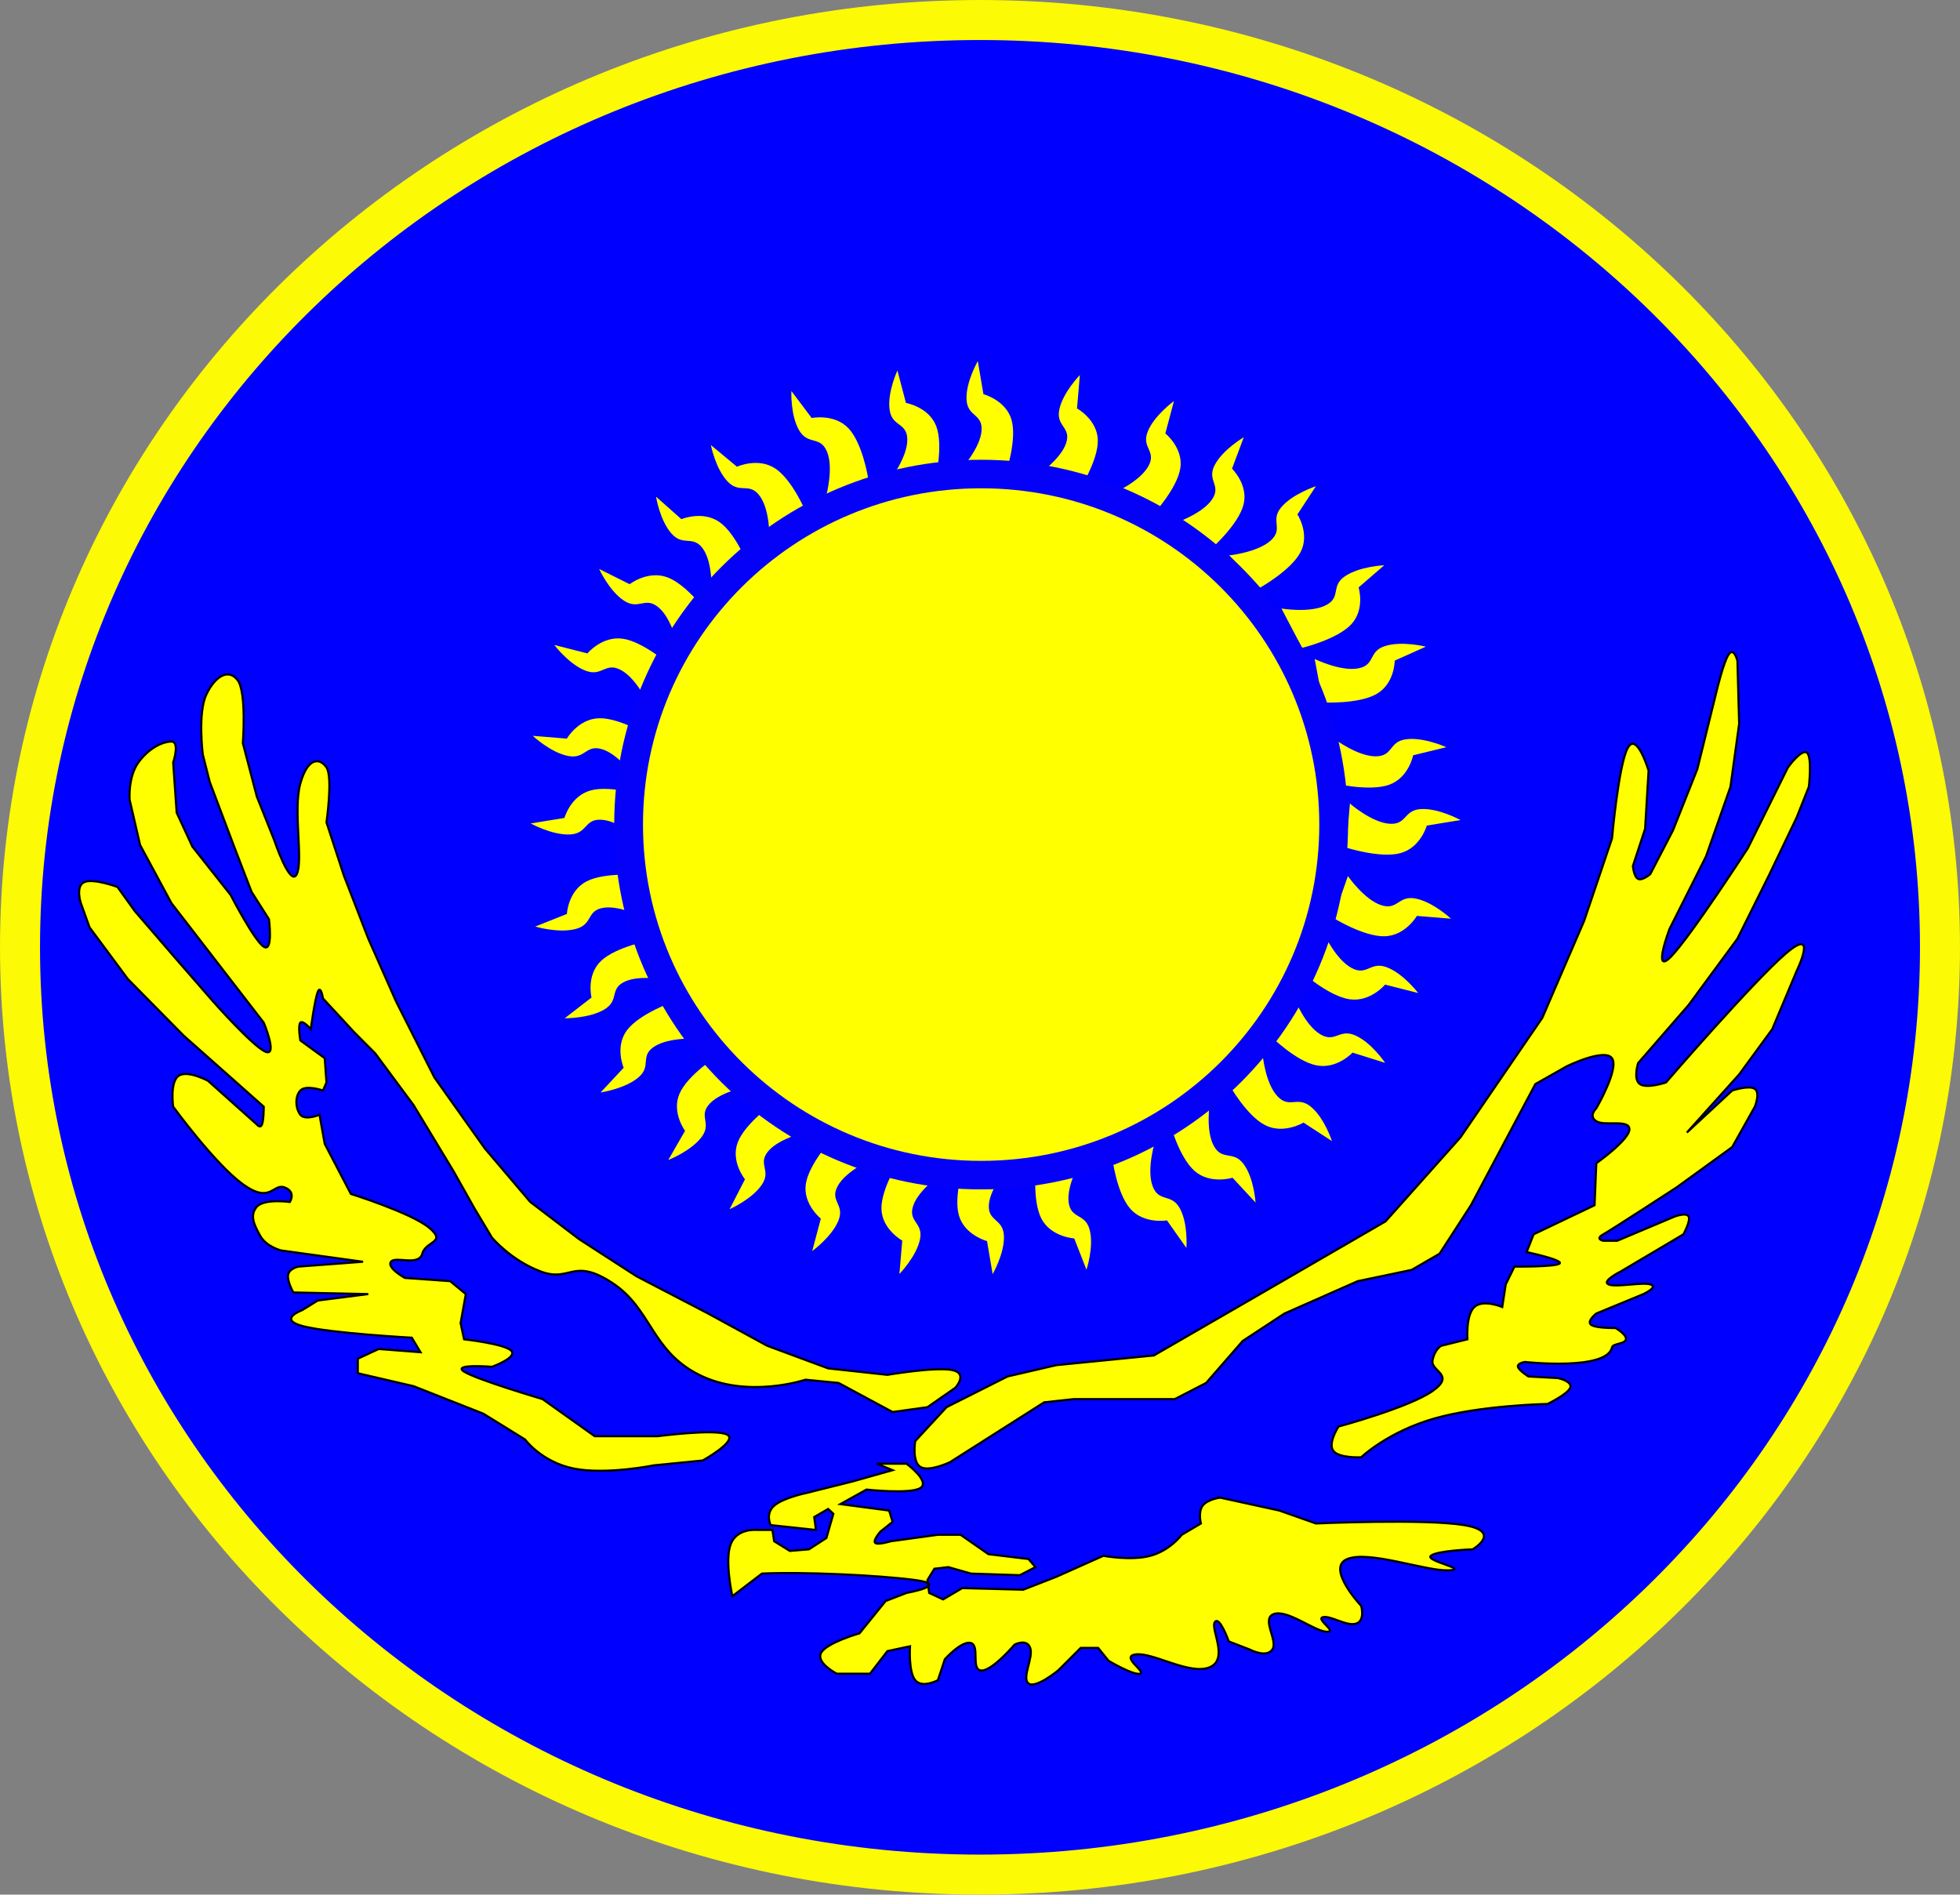 <?xml version="1.0" encoding="UTF-8" standalone="no"?>
<!-- Created with Inkscape (http://www.inkscape.org/) -->

<svg
   xmlns:dc="http://purl.org/dc/elements/1.1/"
   xmlns:cc="http://creativecommons.org/ns#"
   xmlns:rdf="http://www.w3.org/1999/02/22-rdf-syntax-ns#"
   xmlns:svg="http://www.w3.org/2000/svg"
   xmlns="http://www.w3.org/2000/svg"
   xmlns:sodipodi="http://sodipodi.sourceforge.net/DTD/sodipodi-0.dtd"
   xmlns:inkscape="http://www.inkscape.org/namespaces/inkscape"
   width="489.834"
   height="473.476"
   id="svg2"
   sodipodi:version="0.32"
   inkscape:version="0.47 r22583"
   sodipodi:docname="ZZ2.svg"
   inkscape:output_extension="org.inkscape.output.svg.inkscape"
   version="1.1">
  <rect width="100%" height="100%" fill="#808080" stroke="none"/>
  <defs
     id="defs4">
    <inkscape:perspective
       sodipodi:type="inkscape:persp3d"
       inkscape:vp_x="0 : 526.18109 : 1"
       inkscape:vp_y="0 : 1000 : 0"
       inkscape:vp_z="744.09448 : 526.18109 : 1"
       inkscape:persp3d-origin="372.04724 : 350.78739 : 1"
       id="perspective44" />
  </defs>
  <sodipodi:namedview
     id="base"
     pagecolor="#ffffff"
     bordercolor="#666666"
     borderopacity="1.0"
     inkscape:pageopacity="0.0"
     inkscape:pageshadow="2"
     inkscape:zoom="0.73358774"
     inkscape:cx="239.36774"
     inkscape:cy="243.55363"
     inkscape:document-units="px"
     inkscape:current-layer="layer1"
     inkscape:window-width="1280"
     inkscape:window-height="968"
     inkscape:window-x="0"
     inkscape:window-y="22"
     showgrid="false"
     inkscape:window-maximized="0" />
  <g
     inkscape:label="Calque 1"
     inkscape:groupmode="layer"
     id="layer1"
     transform="translate(-132.679,-296.259)">
    <path
       sodipodi:type="arc"
       style="fill:#0000ff;fill-opacity:1;fill-rule:evenodd;stroke:#fcfa04;stroke-width:10;stroke-linejoin:round;stroke-miterlimit:4;stroke-opacity:1;stroke-dasharray:none"
       id="path3531"
       sodipodi:cx="384.41208"
       sodipodi:cy="444.3913"
       sodipodi:rx="239.91676"
       sodipodi:ry="231.73779"
       d="m 624.329,444.391 c 0,127.985 -107.414,231.738 -239.917,231.738 -132.502,0 -239.917,-103.753 -239.917,-231.738 0,-127.985 107.414,-231.738 239.917,-231.738 132.502,0 239.917,103.753 239.917,231.738 z"
       transform="translate(-6.816,88.606)" />
    <path
       style="fill:#ffff00;fill-rule:evenodd;stroke:#000000;stroke-width:0.526;stroke-linecap:butt;stroke-linejoin:miter;stroke-miterlimit:4;stroke-opacity:1;stroke-dasharray:none"
       d="m 539.461,483.198 c -2.285,4.239 -3.918,22.609 -3.918,22.609 l -6.965,20.59 -10.448,24.223 -20.461,29.876 -18.719,20.994 -27.861,16.149 -30.038,17.36 -24.379,2.422 -12.189,2.826 -15.237,7.671 -7.836,8.478 c 0,0 -0.871,5.147 1.306,6.46 2.177,1.312 7.401,-1.211 7.401,-1.211 l 23.508,-14.938 7.401,-0.807 25.249,0 7.836,-4.037 9.142,-10.497 10.448,-6.863 18.284,-8.074 13.495,-2.826 6.965,-4.037 7.836,-12.112 16.107,-30.279 7.836,-4.441 c 0,0 9.469,-4.643 11.319,-2.019 1.85,2.624 -3.918,12.515 -3.918,12.515 0,0 -2.068,1.918 0,3.23 2.068,1.312 8.271,-0.606 8.271,2.019 0,2.624 -8.271,8.478 -8.271,8.478 l -0.435,10.497 -15.237,7.267 -1.741,4.441 c 0,0 9.033,1.918 8.271,2.826 -0.762,0.908 -11.319,0.807 -11.319,0.807 l -2.177,4.441 -0.871,5.652 c 0,0 -4.789,-2.019 -6.965,0 -2.177,2.019 -1.741,8.074 -1.741,8.074 l -6.53,1.615 c 0,0 -1.633,0.807 -2.177,3.633 -0.544,2.826 5.877,3.533 0,7.671 -5.877,4.138 -23.508,8.882 -23.508,8.882 0,0 -2.721,4.138 -1.306,6.056 1.415,1.918 6.965,1.615 6.965,1.615 0,0 6.639,-6.359 18.284,-9.689 11.645,-3.331 28.297,-3.634 28.297,-3.634 0,0 5.006,-2.422 5.659,-4.037 0.653,-1.615 -3.047,-2.422 -3.047,-2.422 l -7.401,-0.404 c 0,0 -2.394,-1.514 -2.612,-2.422 -0.218,-0.908 1.741,-1.211 1.741,-1.211 0,0 20.493,2.272 21.767,-3.634 0.218,-1.009 3.265,-0.807 3.483,-2.019 0.218,-1.211 -2.612,-2.826 -2.612,-2.826 0,0 -4.897,0.101 -6.095,-0.807 -1.197,-0.908 1.306,-2.826 1.306,-2.826 l 11.754,-4.845 c 0,0 3.918,-1.817 1.741,-2.422 -2.177,-0.606 -8.598,0.807 -10.448,0 -1.85,-0.807 3.047,-3.23 3.047,-3.23 l 15.672,-9.286 c 0,0 1.85,-3.331 1.306,-4.441 -0.544,-1.11 -3.483,0 -3.483,0 l -14.366,6.056 -3.483,0 c 0,0 -2.177,-0.404 0,-1.615 2.177,-1.211 18.284,-11.708 18.284,-11.708 l 13.931,-10.093 5.659,-10.093 c 0,0 1.415,-3.432 0,-4.441 -1.415,-1.009 -5.659,0.404 -5.659,0.404 l -11.319,10.497 13.06,-14.534 8.271,-11.304 6.095,-14.534 c 0,0 5.551,-11.405 -2.612,-4.441 -8.163,6.964 -30.038,32.298 -30.038,32.298 0,0 -4.789,1.615 -6.53,0.404 -1.741,-1.211 -0.435,-5.248 -0.435,-5.248 l 12.625,-14.534 12.189,-16.553 7.836,-15.745 6.965,-14.534 3.047,-7.671 c 0,0 0.871,-7.267 -0.435,-8.478 -1.306,-1.211 -4.789,3.634 -4.789,3.634 l -10.013,20.186 c 0,0 -14.257,22.003 -19.155,27.05 -4.898,5.047 -0.435,-6.863 -0.435,-6.863 l 9.142,-18.168 6.095,-17.36 2.177,-15.745 -0.435,-15.745 c 0,0 -0.871,-3.533 -2.177,-1.615 -1.306,1.918 -3.047,9.286 -3.047,9.286 l -4.789,19.379 -6.095,15.342 -5.659,10.901 c 0,0 -1.959,1.716 -3.047,1.211 -1.088,-0.505 -1.306,-3.23 -1.306,-3.23 l 3.047,-9.286 0.871,-14.534 c 0,0 -2.939,-9.891 -5.224,-5.652 z"
       id="path3408"
       sodipodi:nodetypes="ccccccccccccscccccccccccccscssccccscccsccsscscscsccscsscsccssccscccscccscccccscsccccccsccscccccsccccscccs" />
    <path
       style="fill:#ffff00;fill-rule:evenodd;stroke:#000000;stroke-width:0.526;stroke-linecap:butt;stroke-linejoin:miter;stroke-miterlimit:4;stroke-opacity:1;stroke-dasharray:none"
       d="m 370.551,638.632 c -4.245,-0.807 -16.107,1.211 -16.107,1.211 l -14.801,-1.615 -15.237,-5.652 -14.801,-8.075 -17.849,-9.286 -14.366,-9.286 -12.189,-9.286 -11.319,-13.323 -12.625,-17.764 -9.577,-18.975 -6.965,-15.745 -6.095,-15.745 -4.353,-13.323 c 0,0 1.633,-11.304 0,-13.727 -1.633,-2.422 -4.68,-2.624 -6.53,4.037 -1.85,6.661 0.762,19.076 -0.871,22.609 -1.632,3.533 -5.659,-8.478 -5.659,-8.478 l -4.353,-10.901 -3.483,-13.323 c 0,0 0.98,-12.717 -1.306,-15.745 -2.286,-3.028 -5.659,-1.009 -7.836,3.634 -2.177,4.643 -0.871,14.938 -0.871,14.938 l 1.741,6.863 6.095,16.149 4.353,11.304 4.353,6.863 c 0,0 1.088,8.377 -1.306,6.863 -2.394,-1.514 -8.271,-12.919 -8.271,-12.919 l -9.577,-12.112 -3.918,-8.478 -0.871,-12.515 c 0,0 1.741,-5.248 -0.435,-5.248 -2.177,0 -5.659,1.615 -8.271,5.248 -2.612,3.633 -2.177,9.286 -2.177,9.286 l 2.612,11.304 7.836,14.534 23.073,29.876 c 0,0 3.592,8.579 0.435,7.267 -3.156,-1.312 -13.06,-12.515 -13.06,-12.515 l -9.142,-10.497 -10.448,-12.112 -4.353,-6.056 c 0,0 -5.986,-2.22 -8.271,-1.211 -2.286,1.009 -0.871,5.248 -0.871,5.248 l 2.177,6.056 9.577,12.919 13.931,14.13 20.025,17.764 c 0,0 0,3.331 -0.435,4.441 -0.435,1.11 -1.306,0 -1.306,0 l -12.189,-10.901 c 0,0 -5.224,-2.826 -7.401,-1.211 -2.177,1.615 -1.306,7.671 -1.306,7.671 0,0 10.448,14.332 17.413,19.379 6.965,5.047 7.51,-0.303 10.448,0.807 2.939,1.11 1.306,3.634 1.306,3.634 0,0 -6.421,-0.908 -8.271,1.211 -1.85,2.12 -0.653,4.542 0.871,7.267 1.524,2.725 5.224,3.634 5.224,3.634 l 20.461,2.826 -16.107,1.211 c 0,0 -2.286,0.404 -2.612,2.019 -0.327,1.615 1.306,4.441 1.306,4.441 l 18.719,0.404 -12.625,1.615 -3.918,2.422 c 0,0 -6.421,2.321 0.435,4.037 6.856,1.716 26.991,2.826 26.991,2.826 l 2.177,3.634 -10.448,-0.807 -5.224,2.422 0,3.634 13.931,3.23 17.413,6.863 10.448,6.46 c 0,0 4.136,5.652 12.189,7.267 8.054,1.615 20.025,-0.807 20.025,-0.807 l 12.189,-1.211 c 0,0 8.924,-4.946 6.095,-6.46 -2.83,-1.514 -17.413,0.404 -17.413,0.404 l -15.672,0 -13.06,-9.286 c 0,0 -16.434,-4.845 -19.59,-6.863 -3.156,-2.019 6.965,-1.211 6.965,-1.211 0,0 6.53,-2.321 4.789,-4.037 -1.741,-1.716 -11.754,-2.826 -11.754,-2.826 l -0.871,-4.037 1.306,-7.267 -3.918,-3.23 -11.319,-0.807 c 0,0 -4.571,-2.523 -3.483,-4.037 1.088,-1.514 6.965,1.211 7.836,-2.019 0.871,-3.23 6.204,-2.725 1.741,-6.46 -4.462,-3.734 -19.59,-8.478 -19.59,-8.478 l -6.53,-12.515 -1.306,-7.267 c 0,0 -3.592,1.514 -4.789,0 -1.197,-1.514 -1.415,-4.542 0,-6.056 1.415,-1.514 5.659,0 5.659,0 l 0.871,-2.019 -0.435,-6.056 -6.095,-4.441 c 0,0 -0.653,-3.734 0,-4.441 0.653,-0.707 2.612,1.615 2.612,1.615 0,0 0.98,-7.368 1.741,-9.286 0.762,-1.918 1.306,1.615 1.306,1.615 l 7.836,8.478 5.224,5.248 9.577,12.919 10.013,16.553 5.224,9.286 4.353,7.267 c 0,0 4.68,5.652 12.189,8.478 7.51,2.826 7.945,-3.634 17.849,2.826 9.904,6.46 9.686,16.956 21.767,23.012 12.081,6.056 26.555,1.211 26.555,1.211 l 8.271,0.807 13.495,7.267 8.707,-1.211 6.965,-4.845 c 0,0 3.374,-3.633 -0.871,-4.441 z"
       id="path3410"
       sodipodi:nodetypes="ccccccccccccccssscccsscccccsccccssccccsccccscccccsccscsscsscccsccccsccccccccsccscccscscccccssscccssccccscscccccccssscccccs" />
    <path
       style="fill:#ffff00;fill-rule:evenodd;stroke:#000000;stroke-width:0.526;stroke-linecap:butt;stroke-linejoin:miter;stroke-miterlimit:4;stroke-opacity:1;stroke-dasharray:none"
       d="m 437.593,670.526 14.801,3.23 9.142,3.23 c 0,0 27.208,-1.211 37.003,0.404 9.795,1.615 2.177,6.056 2.177,6.056 0,0 -8.924,0.303 -10.448,1.615 -1.524,1.312 10.013,3.432 4.353,3.634 -5.659,0.202 -19.808,-5.047 -25.249,-2.826 -5.442,2.22 3.483,11.708 3.483,11.708 0,0 1.088,3.734 -1.306,4.441 -2.394,0.707 -6.421,-2.12 -8.271,-1.615 -1.85,0.505 3.918,3.835 0.871,3.633 -3.047,-0.202 -9.686,-5.551 -13.06,-4.441 -3.374,1.11 1.088,6.661 -0.435,8.882 -1.524,2.22 -5.659,0 -5.659,0 l -5.224,-2.019 c 0,0 -2.286,-6.46 -3.483,-4.845 -1.197,1.615 3.591,9.286 -1.306,11.304 -4.898,2.019 -13.931,-3.634 -18.284,-3.23 -4.353,0.404 2.612,4.441 0.871,4.845 -1.741,0.404 -7.836,-3.23 -7.836,-3.23 l -2.612,-3.23 -4.353,0 -5.659,5.652 c 0,0 -5.659,4.643 -7.401,3.23 -1.741,-1.413 1.306,-6.46 0.435,-8.882 -0.871,-2.422 -3.918,-0.807 -3.918,-0.807 0,0 -5.551,6.561 -8.271,6.46 -2.721,-0.101 -0.327,-6.157 -2.612,-6.863 -2.285,-0.707 -6.53,4.037 -6.53,4.037 l -1.741,5.248 c 0,0 -3.918,2.12 -5.659,0 -1.741,-2.12 -1.306,-8.478 -1.306,-8.478 l -5.659,1.211 -4.353,5.652 -8.271,0 c 0,0 -5.333,-2.725 -3.918,-5.248 1.415,-2.523 9.577,-4.845 9.577,-4.845 l 6.53,-8.074 5.224,-2.019 c 0,0 11.21,-2.019 2.177,-3.23 -9.033,-1.211 -28.297,-2.12 -38.309,-1.615 l -7.401,5.652 c 0,0 -1.959,-8.781 -0.435,-12.919 1.524,-4.138 6.53,-3.634 6.53,-3.634 l 3.918,0 0.435,2.826 3.918,2.422 4.789,-0.404 4.353,-2.826 1.741,-6.056 -1.306,-1.211 -3.483,2.019 0.435,3.23 -11.319,-1.211 c 0,0 -1.415,-2.826 0.871,-4.845 2.286,-2.019 8.271,-3.23 8.271,-3.23 l 11.319,-2.826 10.013,-2.826 -3.918,-1.615 7.401,0 c 0,0 5.986,4.441 3.483,6.056 -2.503,1.615 -13.495,0.404 -13.495,0.404 l -6.53,3.633 12.189,1.615 0.871,2.826 -3.047,2.422 c 0,0 -1.959,2.221 -1.306,2.826 0.653,0.606 3.918,-0.404 3.918,-0.404 l 11.754,-1.615 5.659,0 6.965,4.845 10.013,1.211 1.741,2.019 -3.918,2.019 -12.189,-0.404 -5.659,-1.615 -3.483,0.404 -1.741,2.826 0.435,3.23 3.483,1.615 4.789,-2.826 15.237,0.404 8.271,-3.23 11.754,-5.248 c 0,0 6.857,1.312 11.754,0 4.898,-1.312 7.836,-5.248 7.836,-5.248 l 4.789,-2.826 c 0,0 -0.762,-2.826 0.435,-4.441 1.197,-1.615 4.353,-2.019 4.353,-2.019 z"
       id="path3412"
       sodipodi:nodetypes="cccscssscsssssccssssccccsscssccsccccscccsscscccccccccccscccccscccccscccccccccccccccccsccsc" />
    <path
       style="fill:#ffff00;fill-rule:evenodd;stroke:none"
       d="m 377.047,386.507 c 0,0 -3.045,5.274 -2.811,9.631 0.234,4.357 4.099,3.44 3.748,7.797 -0.351,4.357 -5.153,9.631 -5.153,9.631 l 11.244,0.917 c 0,0 2.811,-8.37 1.405,-13.3 -1.405,-4.93 -7.027,-6.421 -7.027,-6.421 l -1.405,-8.255 z"
       id="path3422"
       sodipodi:nodetypes="cssccscc" />
    <path
       style="fill:#ffff00;fill-rule:evenodd;stroke:none"
       d="m 380.758,614.671 c 0,0 3.045,-5.274 2.811,-9.631 -0.234,-4.357 -4.099,-3.44 -3.748,-7.797 0.351,-4.357 5.153,-9.631 5.153,-9.631 l -11.244,-0.917 c 0,0 -2.811,8.37 -1.405,13.3 1.405,4.93 7.027,6.421 7.027,6.421 l 1.405,8.255 z"
       id="path3424"
       sodipodi:nodetypes="cssccscc" />
    <path
       style="fill:#ffff00;fill-rule:evenodd;stroke:none"
       d="m 265.312,502.043 c 0,0 5.388,2.981 9.838,2.752 4.451,-0.229 3.514,-4.013 7.964,-3.669 4.451,0.344 9.838,5.045 9.838,5.045 l 0.937,-11.007 c 0,0 -8.55,-2.752 -13.586,-1.376 -5.036,1.376 -6.559,6.879 -6.559,6.879 l -8.433,1.376 z"
       id="path3426"
       sodipodi:nodetypes="cssccscc" />
    <path
       style="fill:#ffff00;fill-rule:evenodd;stroke:none"
       d="m 497.684,501.199 c 0,0 -5.388,-2.981 -9.838,-2.752 -4.451,0.229 -3.514,4.013 -7.964,3.669 -4.451,-0.344 -9.838,-5.045 -9.838,-5.045 l -0.937,11.007 c 0,0 8.55,2.752 13.586,1.376 5.036,-1.376 6.559,-6.879 6.559,-6.879 l 8.433,-1.376 z"
       id="path3428"
       sodipodi:nodetypes="cssccscc" />
    <path
       style="fill:#ffff00;fill-rule:evenodd;stroke:none"
       d="m 402.553,389.982 c 0,0 -4.276,4.38 -5.143,8.659 -0.867,4.28 3.11,4.32 1.676,8.459 -1.434,4.139 -7.413,8.096 -7.413,8.096 l 10.669,3.594 c 0,0 4.826,-7.437 4.701,-12.554 -0.125,-5.117 -5.2,-7.915 -5.2,-7.915 l 0.71,-8.34 z"
       id="path3430"
       sodipodi:nodetypes="cssccscc" />
    <path
       style="fill:#ffff00;fill-rule:evenodd;stroke:none"
       d="m 356.957,388.844 c 0,0 -2.568,5.512 -1.95,9.833 0.618,4.321 4.388,3.08 4.422,7.45 0.035,4.37 -4.284,10.031 -4.284,10.031 l 11.283,-0.037 c 0,0 2.062,-8.576 0.226,-13.369 -1.835,-4.793 -7.568,-5.802 -7.568,-5.802 l -2.129,-8.105 z"
       id="path3432"
       sodipodi:nodetypes="cssccscc" />
    <path
       style="fill:#ffff00;fill-rule:evenodd;stroke:none"
       d="m 357.456,614.629 c 0,0 4.276,-4.38 5.143,-8.659 0.867,-4.28 -3.11,-4.32 -1.676,-8.459 1.434,-4.139 7.413,-8.096 7.413,-8.096 l -10.669,-3.594 c 0,0 -4.826,7.437 -4.701,12.554 0.125,5.117 5.2,7.915 5.2,7.915 l -0.71,8.34 z"
       id="path3436"
       sodipodi:nodetypes="cssccscc" />
    <path
       style="fill:#ffff00;fill-rule:evenodd;stroke:none"
       d="m 494.139,482.989 c 0,0 -5.61,-2.558 -10.028,-1.988 -4.419,0.57 -3.181,4.27 -7.646,4.269 -4.464,-10e-4 -10.212,-4.274 -10.212,-4.274 l -0.052,11.045 c 0,0 8.744,2.087 13.655,0.329 4.911,-1.758 5.988,-7.362 5.988,-7.362 l 8.297,-2.019 z"
       id="path3438"
       sodipodi:nodetypes="cssccscc" />
    <path
       style="fill:#ffff00;fill-rule:evenodd;stroke:none"
       d="m 265.824,480.149 c 0,0 4.474,4.186 8.846,5.034 4.372,0.849 4.413,-3.044 8.641,-1.64 4.228,1.404 8.27,7.257 8.27,7.257 l 3.672,-10.444 c 0,0 -7.597,-4.724 -12.824,-4.602 -5.227,0.122 -8.085,5.09 -8.085,5.09 l -8.52,-0.695 z"
       id="path3440"
       sodipodi:nodetypes="cssccscc" />
    <path
       style="fill:#ffff00;fill-rule:evenodd;stroke:none"
       d="m 495.298,525.844 c 0,0 -4.474,-4.186 -8.846,-5.034 -4.372,-0.848 -4.413,3.044 -8.641,1.64 -4.228,-1.404 -8.27,-7.257 -8.27,-7.257 l -3.672,10.444 c 0,0 7.597,4.724 12.824,4.602 5.227,-0.122 8.085,-5.09 8.085,-5.09 l 8.52,0.695 z"
       id="path3442"
       sodipodi:nodetypes="cssccscc" />
    <path
       style="fill:#ffff00;fill-rule:evenodd;stroke:none"
       d="m 266.437,527.813 c 0,0 5.923,1.755 10.215,0.578 4.292,-1.177 2.532,-4.668 6.952,-5.286 4.42,-0.617 10.727,2.816 10.727,2.816 l -1.545,-10.941 c 0,0 -8.958,-0.854 -13.565,1.567 -4.607,2.421 -4.863,8.117 -4.863,8.117 l -7.921,3.148 z"
       id="path3444"
       sodipodi:nodetypes="cssccscc" />
    <path
       style="fill:#ffff00;fill-rule:evenodd;stroke:none"
       d="m 426.069,396.482 c 0,0 -4.976,3.603 -6.574,7.675 -1.599,4.073 2.313,4.776 0.179,8.615 -2.134,3.839 -8.714,6.741 -8.714,6.741 l 9.887,5.321 c 0,0 6.05,-6.523 6.817,-11.586 0.768,-5.063 -3.747,-8.666 -3.747,-8.666 l 2.151,-8.1 z"
       id="path3446"
       sodipodi:nodetypes="cssccscc" />
    <path
       style="fill:#ffff00;fill-rule:evenodd;stroke:none"
       d="m 335.666,608.897 c 0,0 4.976,-3.603 6.574,-7.675 1.599,-4.073 -2.313,-4.776 -0.179,-8.615 2.134,-3.839 8.714,-6.741 8.714,-6.741 l -9.887,-5.321 c 0,0 -6.05,6.523 -6.817,11.586 -0.768,5.063 3.747,8.666 3.747,8.666 l -2.151,8.1 z"
       id="path3450"
       sodipodi:nodetypes="cssccscc" />
    <path
       style="fill:#ffff00;fill-rule:evenodd;stroke:none"
       d="m 271.21,457.442 c 0,0 3.68,4.871 7.84,6.436 4.16,1.565 4.879,-2.264 8.8,-0.175 3.922,2.089 6.886,8.53 6.886,8.53 l 5.435,-9.679 c 0,0 -6.664,-5.922 -11.836,-6.674 -5.172,-0.752 -8.852,3.668 -8.852,3.668 l -8.274,-2.106 z"
       id="path3452"
       sodipodi:nodetypes="cssccscc" />
    <path
       style="fill:#ffff00;fill-rule:evenodd;stroke:none"
       d="m 489.023,457.86 c 0,0 -5.996,-1.5 -10.231,-0.141 -4.235,1.359 -2.321,4.772 -6.709,5.578 -4.388,0.806 -10.843,-2.354 -10.843,-2.354 l 2.032,10.865 c 0,0 8.987,0.47 13.482,-2.146 4.494,-2.616 4.496,-8.317 4.496,-8.317 l 7.773,-3.484 z"
       id="path3454"
       sodipodi:nodetypes="cssccscc" />
    <path
       style="fill:#ffff00;fill-rule:evenodd;stroke:none"
       d="m 487.101,544.423 c 0,0 -3.68,-4.871 -7.84,-6.436 -4.16,-1.565 -4.879,2.264 -8.8,0.175 -3.922,-2.089 -6.886,-8.53 -6.886,-8.53 l -5.435,9.679 c 0,0 6.664,5.922 11.836,6.674 5.172,0.751 8.852,-3.668 8.852,-3.668 l 8.274,2.106 z"
       id="path3456"
       sodipodi:nodetypes="cssccscc"
       inkscape:transform-center-y="-73.379643"
       inkscape:transform-center-x="-26.235558" />
    <path
       style="fill:#ffff00;fill-rule:evenodd;stroke:none"
       d="m 273.804,550.733 c 0,0 6.188,0.065 9.973,-2.238 3.785,-2.304 1.099,-5.175 5.166,-6.976 4.068,-1.802 11.104,-0.23 11.104,-0.23 l -4.606,-10.083 c 0,0 -8.845,1.63 -12.577,5.214 -3.732,3.585 -2.353,9.124 -2.353,9.124 l -6.707,5.189 z"
       id="path3458"
       sodipodi:nodetypes="cssccscc" />
    <path
       style="fill:#ffff00;fill-rule:evenodd;stroke:none"
       d="m 478.848,561.87 c 0,0 -3.397,-5.064 -7.461,-6.854 -4.065,-1.79 -5,1.994 -8.797,-0.306 -3.796,-2.3 -6.389,-8.893 -6.389,-8.893 l -5.979,9.367 c 0,0 6.316,6.277 11.437,7.31 5.121,1.033 9.048,-3.179 9.048,-3.179 l 8.141,2.554 z"
       id="path3462"
       sodipodi:nodetypes="cssccscc" />
    <path
       style="fill:#ffff00;fill-rule:evenodd;stroke:none"
       d="m 465.559,581.431 c 0,0 -1.857,-5.779 -5.268,-8.587 -3.411,-2.808 -5.366,0.583 -8.378,-2.643 -3.012,-3.226 -3.669,-10.262 -3.669,-10.262 l -8.362,7.415 c 0,0 4.327,7.726 8.966,10.087 4.639,2.361 9.59,-0.641 9.59,-0.641 l 7.12,4.632 z"
       id="path3464"
       sodipodi:nodetypes="cssccscc" />
    <path
       style="fill:#ffff00;fill-rule:evenodd;stroke:none"
       d="m 446.458,596.778 c 0,0 -0.357,-6.048 -2.964,-9.587 -2.607,-3.539 -5.349,-0.719 -7.464,-4.568 -2.115,-3.849 -0.995,-10.829 -0.995,-10.829 l -9.96,5.189 c 0,0 2.266,8.527 6.175,11.927 3.909,3.4 9.459,1.673 9.459,1.673 l 5.748,6.195 z"
       id="path3466"
       sodipodi:nodetypes="cssccscc" />
    <path
       style="fill:#ffff00;fill-rule:evenodd;stroke:none"
       d="m 429.179,608.127 c 0,0 0.465,-6.041 -1.64,-9.887 -2.105,-3.846 -5.204,-1.406 -6.779,-5.496 -1.575,-4.09 0.48,-10.862 0.48,-10.862 l -10.575,3.851 c 0,0 1.092,8.745 4.506,12.622 3.414,3.877 9.15,2.885 9.15,2.885 l 4.858,6.886 z"
       id="path3468"
       sodipodi:nodetypes="cssccscc" />
    <path
       style="fill:#ffff00;fill-rule:evenodd;stroke:none"
       d="m 404.206,613.57 c 0,0 1.912,-5.762 0.796,-9.986 -1.116,-4.224 -4.717,-2.572 -5.258,-6.91 -0.542,-4.338 3.092,-10.443 3.092,-10.443 l -11.205,1.292 c 0,0 -1.053,8.75 1.327,13.308 2.38,4.558 8.192,4.923 8.192,4.923 l 3.056,7.816 z"
       id="path3470"
       sodipodi:nodetypes="cssccscc" />
    <path
       style="fill:#ffff00;fill-rule:evenodd;stroke:none"
       d="m 315.021,598.448 c 0,0 5.638,-2.499 8.074,-6.152 2.437,-3.653 -1.237,-5.145 1.673,-8.46 2.91,-3.315 9.966,-4.8 9.966,-4.8 l -8.525,-7.235 c 0,0 -7.314,5.134 -9.151,9.927 -1.837,4.792 1.804,9.243 1.804,9.243 l -3.841,7.477 z"
       id="path3472"
       sodipodi:nodetypes="cssccscc" />
    <path
       style="fill:#ffff00;fill-rule:evenodd;stroke:none"
       d="m 299.693,586.148 c 0,0 5.749,-2.242 8.356,-5.781 2.606,-3.539 -0.993,-5.195 2.07,-8.375 3.063,-3.18 10.181,-4.344 10.181,-4.344 l -8.175,-7.612 c 0,0 -7.548,4.798 -9.609,9.503 -2.061,4.704 1.366,9.315 1.366,9.315 l -4.189,7.295 z"
       id="path3474"
       sodipodi:nodetypes="cssccscc" />
    <path
       style="fill:#ffff00;fill-rule:evenodd;stroke:none"
       d="m 282.776,569.274 c 0,0 6.119,-0.909 9.476,-3.779 3.357,-2.869 0.235,-5.28 3.954,-7.699 3.719,-2.418 10.922,-1.974 10.922,-1.974 l -6.202,-9.227 c 0,0 -8.462,3 -11.558,7.126 -3.095,4.125 -0.824,9.376 -0.824,9.376 l -5.768,6.177 z"
       id="path3476"
       sodipodi:nodetypes="cssccscc" />
    <path
       style="fill:#ffff00;fill-rule:evenodd;stroke:none"
       d="m 282.417,438.45 c 0,0 2.52,5.534 6.237,7.941 3.717,2.407 5.263,-1.18 8.632,1.688 3.369,2.868 4.843,9.784 4.843,9.784 l 7.441,-8.303 c 0,0 -5.201,-7.19 -10.086,-9.017 -4.885,-1.826 -9.452,1.711 -9.452,1.711 l -7.615,-3.804 z"
       id="path3478"
       sodipodi:nodetypes="cssccscc" />
    <path
       style="fill:#ffff00;fill-rule:evenodd;stroke:none"
       d="m 296.632,420.383 c 0,0 0.955,5.986 3.901,9.26 2.946,3.274 5.395,0.207 7.881,3.837 2.486,3.63 2.064,10.683 2.064,10.683 l 9.398,-6.111 c 0,0 -3.102,-8.271 -7.329,-11.283 -4.227,-3.012 -9.581,-0.766 -9.581,-0.766 l -6.335,-5.62 z"
       id="path3480"
       sodipodi:nodetypes="cssccscc"
       inkscape:transform-center-x="8.825669"
       inkscape:transform-center-y="10.585264" />
    <path
       style="fill:#ffff00;fill-rule:evenodd;stroke:none"
       d="m 310.337,407.483 c 0,0 1.155,5.952 4.208,9.13 3.053,3.178 5.399,0.034 8.005,3.583 2.606,3.549 2.42,10.611 2.42,10.611 l 9.189,-6.408 c 0,0 -3.376,-8.167 -7.702,-11.043 -4.326,-2.875 -9.601,-0.459 -9.601,-0.459 l -6.519,-5.414 z"
       id="path3482"
       sodipodi:nodetypes="cssccscc" />
    <path
       style="fill:#ffff00;fill-rule:evenodd;stroke:none"
       d="m 330.459,393.979 c 0,0 -0.279,6.052 1.944,9.834 2.222,3.782 5.245,1.252 6.946,5.293 1.7,4.041 -0.145,10.871 -0.145,10.871 l 10.451,-4.161 c 0,0 -1.361,-8.709 -4.893,-12.484 -3.532,-3.774 -9.234,-2.614 -9.234,-2.614 l -5.068,-6.74 z"
       id="path3484"
       sodipodi:nodetypes="cssccscc"
       inkscape:transform-center-x="-3.5561241"
       inkscape:transform-center-y="-4.7985892" />
    <path
       style="fill:#ffff00;fill-rule:evenodd;stroke:none"
       d="m 443.519,405.523 c 0,0 -5.307,3.116 -7.3,7.019 -1.993,3.903 1.831,4.972 -0.67,8.592 -2.502,3.62 -9.337,5.887 -9.337,5.887 l 9.317,6.229 c 0,0 6.664,-5.922 7.927,-10.889 1.263,-4.967 -2.875,-8.979 -2.875,-8.979 l 2.939,-7.859 z"
       id="path3486"
       sodipodi:nodetypes="cssccscc" />
    <path
       style="fill:#ffff00;fill-rule:evenodd;stroke:none"
       d="m 461.543,417.771 c 0,0 -5.874,1.908 -8.688,5.291 -2.814,3.383 0.68,5.243 -2.568,8.242 -3.248,2.998 -10.424,3.752 -10.424,3.752 l 7.705,8.069 c 0,0 7.823,-4.357 10.162,-8.935 2.339,-4.578 -0.806,-9.377 -0.806,-9.377 l 4.619,-7.042 z"
       id="path3488"
       sodipodi:nodetypes="cssccscc" />
    <path
       style="fill:#ffff00;fill-rule:evenodd;stroke:none"
       d="m 478.625,437.519 c 0,0 -6.183,0.262 -9.835,2.762 -3.652,2.5 -0.812,5.225 -4.774,7.239 -3.962,2.014 -11.075,0.817 -11.075,0.817 l 5.155,9.825 c 0,0 8.742,-2.095 12.272,-5.871 3.529,-3.777 1.846,-9.235 1.846,-9.235 l 6.411,-5.536 z"
       id="path3490"
       sodipodi:nodetypes="cssccscc" />
    <path
       sodipodi:type="arc"
       style="fill:#ffff00;fill-opacity:1;fill-rule:evenodd;stroke:#0501f8;stroke-width:5;stroke-linejoin:round;stroke-miterlimit:4;stroke-opacity:1;stroke-dasharray:none"
       id="path3528"
       sodipodi:cx="396.4726"
       sodipodi:cy="516.03119"
       sodipodi:rx="61.226887"
       sodipodi:ry="61.434086"
       d="m 457.699,516.031 c 0,33.929 -27.412,61.434 -61.227,61.434 -33.815,0 -61.227,-27.505 -61.227,-61.434 0,-33.929 27.412,-61.434 61.227,-61.434 33.815,0 61.227,27.505 61.227,61.434 z"
       transform="matrix(1.439,0,0,1.426,-192.642,-233.534)" />
  </g>
</svg>
